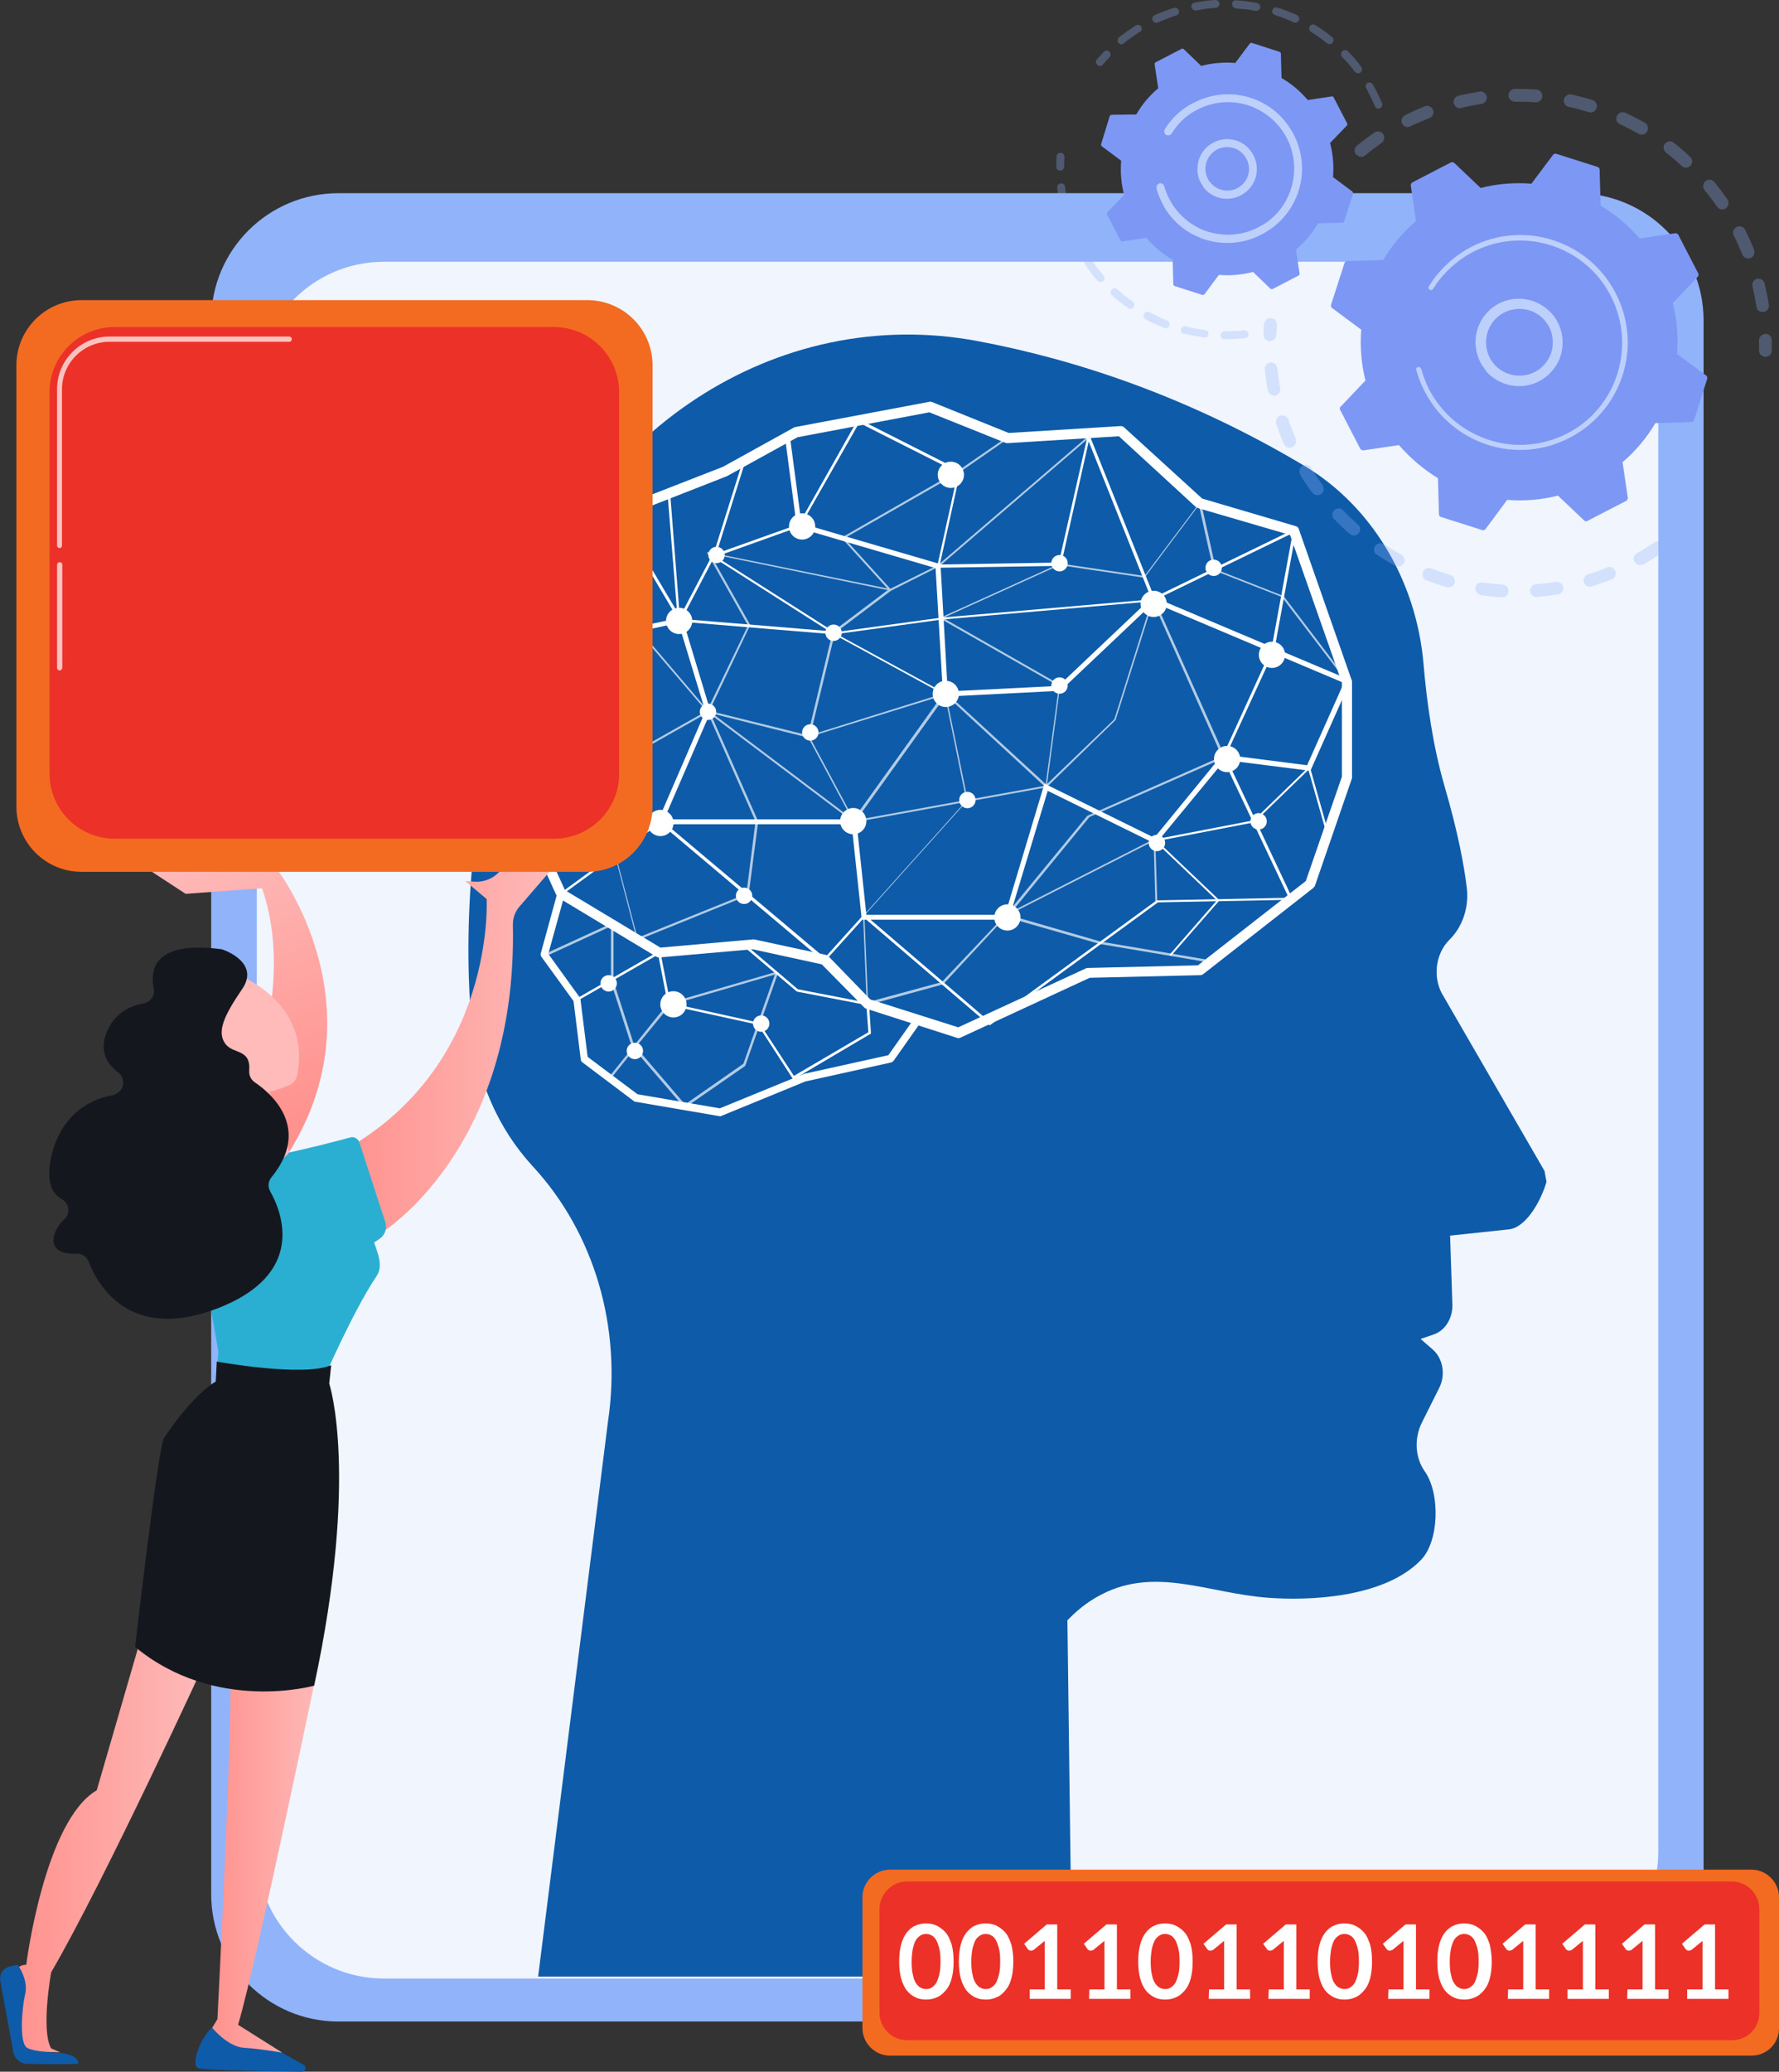 <?xml version="1.0" encoding="utf-8"?>
<!-- Generator: Adobe Illustrator 26.3.1, SVG Export Plug-In . SVG Version: 6.00 Build 0)  -->
<svg version="1.1" id="Layer_1" xmlns="http://www.w3.org/2000/svg" xmlns:xlink="http://www.w3.org/1999/xlink" x="0px" y="0px"
	 viewBox="0 0 542.5 631.6" style="enable-background:new 0 0 542.5 631.6;" xml:space="preserve">
<rect x="0" y="0" width="542.5" height="631.6" fill="#333333" stroke="none"/>
<style type="text/css">
	.st0{fill:#91B3FA;}
	.st1{opacity:0.86;fill:#FFFFFF;enable-background:new    ;}
	.st2{fill:#0E5BA9;}
	.st3{fill:#FFFFFF;}
	.st4{opacity:0.68;fill:#FFFFFF;enable-background:new    ;}
	.st5{fill:url(#SVGID_1_);}
	.st6{fill:url(#SVGID_00000049922206075629650920000001160822186949804977_);}
	.st7{fill:url(#SVGID_00000067209077059067028840000004460449774580332979_);}
	.st8{fill:url(#SVGID_00000114773230941608643210000010505067992820028035_);}
	.st9{fill:#2AAFD2;}
	.st10{fill:#14181E;}
	.st11{fill:url(#SVGID_00000165945153762933632200000013177882722044659339_);}
	.st12{fill:url(#SVGID_00000051372441239754346300000005099766109331467408_);}
	.st13{fill:#F36B21;}
	.st14{fill:#EC3128;}
	.st15{opacity:0.7;fill:#FFFFFF;enable-background:new    ;}
	.st16{opacity:0.3;}
	.st17{fill:#7D97F4;}
	.st18{fill:#BDD0FB;}
</style>
<g>
	<g>
		<g>
			<path class="st0" d="M480.7,616.3H103.2c-21.4,0-38.8-17.4-38.8-38.8V97.7c0-21.5,17.4-38.8,38.8-38.8h377.5
				c21.5,0,38.8,17.4,38.8,38.8v479.8C519.5,599,502.2,616.3,480.7,616.3z"/>
			<path class="st1" d="M466.9,603.2H117.1c-21.4,0-38.8-17.4-38.8-38.8V118.6c0-21.4,17.4-38.8,38.8-38.8h349.8
				c21.5,0,38.8,17.4,38.8,38.8v445.8C505.7,585.8,488.3,603.2,466.9,603.2z"/>
		</g>
		<path class="st2" d="M164.1,602.6l21.3-169.2c4.3-28.8-4.2-57.6-23-77.9l0,0c-10.4-11.3-17-26.2-18.5-42.2
			c-2.3-25.1-2-66.1,13.1-116c20.1-66,80.1-104.8,141.2-93.3c29.8,5.6,64.2,16.9,99.7,38.1c20.2,12.1,34,34.7,36.2,60.3
			c1,11.9,2.9,25.1,6.3,36.9c4.3,14.7,6.1,24.8,6.9,31.4c0.7,5.9-1.3,11.9-5.3,15.8l0,0c-4.1,4.1-5.1,10.9-2.4,16.2L471,357l0.6,3.3
			c-1.8,6.2-6.4,14-11.5,14.5l-17.9,1.9l0.7,21.1c0.1,4.1-2.2,7.8-5.6,9l-4.1,1.4l3.8,3.3c3,2.7,3.9,7.6,1.9,11.6l-5.3,10.6
			c-2.4,4.8-2.1,10.7,0.9,14.9c4.8,6.9,4.3,21.4-1.2,27c-11.4,11.8-34.9,12.4-46.6,11.5c-18-1.3-34.2-9.6-50.8-1
			c-4.9,2.5-8.3,5.7-10.4,7.9l1.4,108.6L164.1,602.6L164.1,602.6z"/>
		<g>
			<path class="st3" d="M292.3,316.5c-0.2,0-0.3,0-0.5-0.1l-27.7-8.9c-0.2-0.1-0.5-0.2-0.6-0.4L250.6,294l-21.1-4.6l-28.4,2.5
				c-0.3,0-0.6,0-0.9-0.2l-29.9-18c-0.3-0.2-0.5-0.4-0.6-0.7l-9.8-21.5c-0.1-0.3-0.2-0.6-0.1-0.9l5.6-31.3l-0.8-21.4
				c0-0.4,0.1-0.7,0.3-1l14.9-19.6l12.2-23.5c0.2-0.3,0.5-0.6,0.8-0.7l27.7-10.8l21.5-11.9c0.1-0.1,0.3-0.1,0.5-0.2l40.9-7.7
				c0.3-0.1,0.6,0,0.9,0.1l23.3,9.4l34.1-2.1c0.4,0,0.8,0.1,1.1,0.4l23.8,21.7l28.5,8.4c0.5,0.1,0.9,0.5,1,1l16.1,46
				c0.1,0.2,0.1,0.3,0.1,0.5V237c0,0.2,0,0.3-0.1,0.5L401,270c-0.1,0.3-0.3,0.5-0.5,0.7L366.9,297c-0.3,0.2-0.6,0.3-0.9,0.3
				l-33.7,0.8L293,316.3C292.8,316.4,292.5,316.5,292.3,316.5z M265.4,304.7l26.8,8.5l39-18c0.2-0.1,0.4-0.1,0.6-0.1l33.5-0.8
				l32.9-25.7l11-31.8v-28.7l-15.8-45l-28.1-8.2c-0.2-0.1-0.4-0.2-0.6-0.3L341.2,133l-33.9,2.1c-0.2,0-0.5,0-0.7-0.1l-23.2-9.3
				l-40.2,7.6l-21.4,11.8c-0.1,0-0.1,0.1-0.2,0.1l-27.3,10.7l-12,23.1c0,0.1-0.1,0.1-0.1,0.2l-14.6,19.3l0.8,21c0,0.1,0,0.2,0,0.3
				l-5.5,31l9.4,20.6l29.1,17.5l28.1-2.5c0.1,0,0.3,0,0.5,0l21.8,4.7c0.3,0.1,0.6,0.2,0.8,0.4L265.4,304.7z"/>
			<path class="st3" d="M219.7,340.3c-0.1,0-0.1,0-0.2,0l-25.7-4.4c-0.2,0-0.4-0.1-0.5-0.2l-15.8-11.9c-0.2-0.2-0.4-0.5-0.4-0.8
				l-2.2-17.8l-9.8-13.5c-0.2-0.3-0.3-0.6-0.2-1l5.1-18.6l2.2,0.6l-5,18.1l9.6,13.3c0.1,0.2,0.2,0.3,0.2,0.5l2.2,17.6l15.2,11.4
				l25.1,4.3l25.4-10.4c0.1,0,0.1,0,0.2-0.1l25.8-5.7l8.1-11.5l1.9,1.3l-8.4,11.9c-0.2,0.2-0.4,0.4-0.7,0.5l-26.2,5.8l-25.6,10.5
				C220,340.2,219.9,340.3,219.7,340.3z"/>
			<polygon class="st3" points="307.6,280.4 262.8,280.4 259.7,251.3 200.2,251.3 215.1,216.9 206.9,189.9 165.9,198.8 165.6,197.3 
				208,188.2 216.7,217 202.5,249.8 261.1,249.8 264.2,278.9 306.5,278.9 318.5,238.9 352,255.4 372.8,230 398.6,233.3 409.8,208.2 
				351.8,183.7 323.4,210.6 287.6,212.4 285.3,173.2 243,160.8 239.4,133.4 240.9,133.2 244.4,159.6 286.8,172 289,210.8 
				322.8,209.1 351.5,181.9 411.9,207.4 399.6,235 373.5,231.7 352.4,257.3 319.5,241.1 			"/>
			<path class="st3" d="M301.8,312.6l-38.3-32.8l-12.1,13.4l-0.3-0.2l-49.8-42l0,0l-0.1,0.2l-0.1-0.1l-29.7,21.7l-0.4-0.6l29.5-21.5
				l-17.7-10.8l-1.1-19.2l0-0.1l12.6-28.8l-4.4-33.3l17.9,30.2l45,3.7l-36.1-23l26.9-9.6l18.1-32.1l31.2,15.8l-6.3,28.6l36.3-0.6
				l9-39.7l20.1,50.3l43.4-21.1l-6.8,37.2l-14.9,32.4l20.6,43.7l-41.2,0.8L301.8,312.6z M263.5,278.7l38.4,32.9l50.8-37.1l40.3-0.8
				l-20.3-42.9l0.1-0.2l14.9-32.6l6.5-35.5l-42.8,20.8L332,134.6l-8.5,37.9l-37.8,0.6l6.4-29l-30.1-15.2L244,160.5l-25.7,9.2
				l37.4,23.8l-48.5-4L191,162.1l3.9,29.8l0,0.1l-12.6,28.8l1.1,18.6l17.7,10.8l0.4-0.3l50,42.1L263.5,278.7z"/>
			<path class="st4" d="M264.6,306.4c-0.1,0-0.1,0-0.2-0.1c-0.1,0-0.1-0.1-0.1-0.2l-1.1-26.8c0-0.1,0-0.1,0.1-0.2l31.4-35l-6.5-31.8
				l-27.5,38.3c-0.1,0.1-0.1,0.1-0.2,0.1c-0.1,0-0.2-0.1-0.2-0.1l-13.8-25.7l-29.9-7.5l14.6,33c0,0.1,0,0.1,0,0.1l-2.9,22.3
				c0,0.1-0.1,0.2-0.2,0.2l-33.6,13.6c-0.1,0-0.2,0-0.2,0c-0.1,0-0.1-0.1-0.1-0.2l-6.7-25.7L161.2,248c-0.1-0.1-0.2-0.1-0.2-0.2
				s0.1-0.2,0.1-0.3l54.3-30.7l-21-24.6l-27.6,24.1c-0.1,0.1-0.3,0.1-0.4,0c-0.1-0.1-0.1-0.3,0-0.4l27.8-24.3
				c0.1-0.1,0.1-0.1,0.2-0.1c0.1,0,0.1,0,0.2,0.1l21.3,25l30.6,7.6c0.1,0,0.1,0.1,0.2,0.1l13.6,25.4l27.6-38.5
				c0.1-0.1,0.2-0.1,0.3-0.1c0.1,0,0.2,0.1,0.2,0.2l6.7,32.6c0,0.1,0,0.2-0.1,0.2l-31.4,35l1.1,26.4l22.5-6.1l19.4-20.5
				c0,0,0,0,0.1-0.1l45.2-23c0.1,0,0.2,0,0.3,0c0.1,0.1,0.1,0.1,0.1,0.2l0.6,18.6c0,0.2-0.1,0.3-0.3,0.3c-0.2,0-0.3-0.1-0.3-0.3
				l-0.5-18.2l-44.8,22.8L287.7,300c0,0-0.1,0.1-0.1,0.1L264.6,306.4C264.6,306.4,264.6,306.4,264.6,306.4z M161.9,247.7l25.7,12.5
				c0.1,0,0.1,0.1,0.1,0.2l6.7,25.5l33.2-13.4l2.8-22.1l-14.6-33.1L161.9,247.7z"/>
			<path class="st4" d="M369.2,293.5C369.2,293.5,369.2,293.5,369.2,293.5l-33.8-5.7l-28.6-8.2c-0.1,0-0.2-0.1-0.2-0.2s0-0.2,0-0.3
				l24.9-30.3c0,0,0.1-0.1,0.1-0.1l41-18.1l-21-47.1l-11.4,36c0,0.1,0,0.1-0.1,0.1L319.2,240c-0.1,0.1-0.2,0.1-0.3,0.1
				c-0.1-0.1-0.2-0.2-0.1-0.3l4.1-30.6l-36-20.5c-0.1-0.1-0.1-0.1-0.1-0.3c0-0.1,0.1-0.2,0.2-0.2l36.2-16.4c0,0,0.1,0,0.2,0
				l25.6,3.8l16.8-22.3c0.1-0.1,0.2-0.1,0.3-0.1c0.1,0,0.2,0.1,0.2,0.2l4.5,20.2l20.6,8.1c0,0,0.1,0.1,0.1,0.1l19.8,26
				c0.1,0.1,0.1,0.3-0.1,0.4c-0.1,0.1-0.3,0.1-0.4-0.1L390.9,182l-20.7-8.1c-0.1,0-0.1-0.1-0.2-0.2l-4.4-19.7l-16.5,22
				c-0.1,0.1-0.2,0.1-0.3,0.1l-25.7-3.8l-35.5,16.1l35.6,20.3c0.1,0.1,0.2,0.2,0.1,0.3l-4,30l20.5-19.7l11.6-36.7
				c0-0.1,0.1-0.2,0.3-0.2c0.1,0,0.2,0.1,0.3,0.2l21.5,48c0,0.1,0,0.1,0,0.2c0,0.1-0.1,0.1-0.1,0.2l-41.2,18.1l-24.5,29.9l28.1,8.1
				l33.7,5.7c0.2,0,0.3,0.2,0.2,0.3C369.5,293.4,369.4,293.5,369.2,293.5z"/>
			<path class="st3" d="M357,291.4c-0.1,0-0.1,0-0.2-0.1c-0.1-0.1-0.1-0.3,0-0.4l14.3-16.4l-19-18.1c-0.1-0.1-0.1-0.2-0.1-0.3
				s0.1-0.2,0.2-0.2l30.1-5.8l16.7-16.2c0.1-0.1,0.2-0.1,0.3-0.1s0.2,0.1,0.2,0.2l5.1,18.1c0,0.1,0,0.3-0.2,0.4
				c-0.1,0.1-0.3-0.1-0.4-0.2l-5-17.6l-16.4,15.9c0,0-0.1,0.1-0.1,0.1l-29.6,5.7l18.8,17.9c0.1,0.1,0.1,0.3,0,0.4l-14.5,16.6
				C357.1,291.3,357,291.4,357,291.4z"/>
			<path class="st3" d="M207.1,189.7C207.1,189.7,207,189.7,207.1,189.7c-0.2,0-0.4-0.2-0.4-0.3l-3.1-38.5c0-0.2,0.1-0.4,0.4-0.4
				c0.2,0,0.4,0.1,0.4,0.4l2.9,37.2l10.6-20.2l8.6-27.3c0.1-0.2,0.3-0.3,0.5-0.2s0.3,0.3,0.2,0.5l-8.6,27.4l-11.2,21.4
				C207.4,189.6,207.2,189.7,207.1,189.7z"/>
			<path class="st4" d="M260.4,250.7c-0.1,0-0.1,0-0.2-0.1l-44.5-33.5c-0.1-0.1-0.1-0.2-0.1-0.4l12.5-26l-12.4-22
				c-0.1-0.1-0.1-0.2,0-0.3s0.2-0.1,0.3-0.1l54.6,11.1l-13.8-15.2c-0.1-0.1-0.1-0.1-0.1-0.2s0.1-0.2,0.1-0.2l35.4-20.3l14.8-10.2
				c0.1-0.1,0.3-0.1,0.4,0.1s0.1,0.3-0.1,0.4L292.6,144l-35.1,20.1l14,15.4l14.5-7.2l45.8-39.3c0.1-0.1,0.3-0.1,0.4,0s0.1,0.3,0,0.4
				l-45.8,39.3l-14.7,7.4l-17.1,12.9l-7.5,31.1l41.3-12.9c0.1,0,0.2,0,0.3,0.1l30.7,28.2c0.1,0.1,0.1,0.2,0.1,0.3
				c0,0.1-0.1,0.2-0.2,0.2L260.4,250.7C260.4,250.7,260.4,250.7,260.4,250.7z M216.3,216.8l44.2,33.3l57.9-10.5l-30.1-27.8
				l-41.6,12.9c-0.1,0-0.2,0-0.3-0.1c-0.1-0.1-0.1-0.2-0.1-0.3l7.6-31.6c0-0.1,0.1-0.1,0.1-0.2l16.7-12.6l-54.2-11.1l12.2,21.6
				c0.1,0.1,0.1,0.2,0,0.3L216.3,216.8z"/>
			<path class="st3" d="M288.3,211.9c0,0-0.1,0-0.1,0l-34.1-18.6c-0.1-0.1-0.2-0.2-0.1-0.3c0-0.1,0.1-0.2,0.2-0.2l32.8-4.5l64.7-5.6
				c0.2,0,0.3,0.1,0.3,0.3c0,0.2-0.1,0.3-0.3,0.3l-64.7,5.6l-31.9,4.4l33.4,18.2c0.1,0.1,0.2,0.2,0.1,0.4
				C288.5,211.8,288.4,211.9,288.3,211.9z"/>
			<polygon class="st3" points="241.9,329.1 231.1,312.4 203.7,306.4 200.7,291 176.1,305.1 175.7,304.5 201.3,289.8 204.4,305.8 
				231.5,311.8 242.1,328 264.8,314.7 264.2,306.4 243,302.3 226.6,288.4 227.1,287.8 243.3,301.6 265,305.8 265.6,315.1 			"/>
			<path class="st4" d="M208.8,337.6c-0.1,0-0.2,0-0.3-0.1l-15.1-17.6l-7.2,9c-0.1,0.2-0.4,0.2-0.5,0.1c-0.2-0.1-0.2-0.4-0.1-0.5
				l7.3-9.1l-0.1-0.1c0,0-0.1-0.1-0.1-0.1l-6.4-19.8c0,0,0-0.1,0-0.1v-16.9l-20,9.2c-0.2,0.1-0.4,0-0.5-0.2s0-0.4,0.2-0.5l20.5-9.4
				c0.1,0,0.3,0,0.4,0s0.2,0.2,0.2,0.3v17.4l6.3,19.5l10.3-12.8c0.1-0.1,0.1-0.1,0.2-0.1l32.8-9.5c0.1,0,0.3,0,0.4,0.1
				s0.1,0.3,0.1,0.4l-9.9,28c0,0.1-0.1,0.1-0.1,0.2L209,337.6C208.9,337.6,208.9,337.6,208.8,337.6z M193.9,319.2l15,17.5l17.8-12.4
				l9.6-27.2l-31.9,9.3L193.9,319.2z"/>
			<circle class="st3" cx="207.1" cy="189.3" r="4"/>
			<ellipse class="st3" cx="244.6" cy="160.5" rx="4" ry="4"/>
			<circle class="st3" cx="307.2" cy="279.7" r="4"/>
			<ellipse transform="matrix(0.924 -0.383 0.383 0.924 -43.714 148.597)" class="st3" cx="351.7" cy="184.2" rx="4" ry="4"/>
			<ellipse transform="matrix(0.23 -0.973 0.973 0.23 82.488 393.552)" class="st3" cx="289.9" cy="144.7" rx="4" ry="4"/>
			<ellipse transform="matrix(0.924 -0.383 0.383 0.924 -59.026 126.445)" class="st3" cx="288.3" cy="211.6" rx="4" ry="4"/>
			<ellipse transform="matrix(0.924 -0.383 0.383 0.924 -76.04 118.589)" class="st3" cx="260.1" cy="250.4" rx="4" ry="4"/>
			<circle class="st3" cx="201.4" cy="250.9" r="4"/>
			
				<ellipse transform="matrix(0.23 -0.973 0.973 0.23 -139.72 435.645)" class="st3" cx="205.4" cy="306.1" rx="4" ry="4"/>
			<circle class="st3" cx="374.2" cy="231.4" r="4"/>
			<ellipse transform="matrix(0.23 -0.973 0.973 0.23 104.577 531.077)" class="st3" cx="387.8" cy="199.5" rx="4" ry="4"/>
			<circle class="st3" cx="218.5" cy="169.2" r="2.5"/>
			<circle class="st3" cx="370.1" cy="173.1" r="2.5"/>
			<circle class="st3" cx="352.8" cy="257" r="2.5"/>
			<circle class="st3" cx="383.8" cy="250.4" r="2.5"/>
			
				<ellipse transform="matrix(0.924 -0.383 0.383 0.924 -101.778 112.538)" class="st3" cx="232" cy="312.1" rx="2.5" ry="2.5"/>
			<circle class="st3" cx="193.6" cy="320.4" r="2.5"/>
			
				<ellipse transform="matrix(0.924 -0.383 0.383 0.924 -100.619 93.828)" class="st3" cx="185.5" cy="299.8" rx="2.5" ry="2.5"/>
			<circle class="st3" cx="254.2" cy="192.9" r="2.5"/>
			<circle class="st3" cx="295" cy="243.9" r="2.5"/>
			<circle class="st3" cx="323.1" cy="171.7" r="2.5"/>
			<circle class="st3" cx="226.9" cy="273.1" r="2.5"/>
			<ellipse class="st3" cx="247.1" cy="223.3" rx="2.5" ry="2.5"/>
			<circle class="st3" cx="215.9" cy="217" r="2.5"/>
			<circle class="st3" cx="323.1" cy="209" r="2.5"/>
		</g>
	</g>
	<g>
		
			<linearGradient id="SVGID_1_" gradientUnits="userSpaceOnUse" x1="-3490.282" y1="373.56" x2="-3517.893" y2="288.927" gradientTransform="matrix(-1 0 0 -1 -3433.005 631.89)">
			<stop  offset="0" style="stop-color:#FEBBBA"/>
			<stop  offset="1" style="stop-color:#FF928E"/>
		</linearGradient>
		<path class="st5" d="M84.2,264.6c0,0,38.4,49.2-5.4,99.2l-16.5-1.5c0,0,31.7-50.9,17.6-91.5l-23.3,1.7L43.6,264L84.2,264.6z"/>
		
			<linearGradient id="SVGID_00000091719166794756714890000016063512701417766022_" gradientUnits="userSpaceOnUse" x1="-3496.126" y1="72.805" x2="-3437.941" y2="72.805" gradientTransform="matrix(-1 0 0 -1 -3433.005 631.89)">
			<stop  offset="0" style="stop-color:#FEBBBA"/>
			<stop  offset="1" style="stop-color:#FF928E"/>
		</linearGradient>
		<path style="fill:url(#SVGID_00000091719166794756714890000016063512701417766022_);" d="M63.1,505.4c0,0-31.1,67.8-47.5,95.9
			c0,0-3.2,17.7,0,23.2l2.8,1.2l-12.9-0.4c0,0-1.2-23.8-0.2-25.1C6.2,598.9,8,599,8,599s5.5-43.8,21.5-53.2L45,492.4L63.1,505.4z"/>
		<path class="st2" d="M23.9,629.1c0,0.3-10.1,0.2-15.6,0.1c-2,0-3.8-1.5-4.2-3.4L0.1,604c-0.4-2.1,0.9-4.1,3-4.5l2.3-0.5
			c0,0,3.3,4.5,2.3,8.8s-2,15.3,0.7,16.6c2.6,1.3,10.2,1.5,10.2,1.5S23.8,626.3,23.9,629.1z"/>
		<path class="st2" d="M92.6,629.5c1,0.6,0.6,2.1-0.6,2.1c-9.2-0.1-29.7-0.4-31.6-1.1c-2.4-1,0.9-9.5,4.2-12.3l18.7,6.1L92.6,629.5z
			"/>
		
			<linearGradient id="SVGID_00000137852480257360399240000006760809178387619234_" gradientUnits="userSpaceOnUse" x1="-3531.425" y1="68.48" x2="-3497.735" y2="68.48" gradientTransform="matrix(-1 0 0 -1 -3433.005 631.89)">
			<stop  offset="0" style="stop-color:#FEBBBA"/>
			<stop  offset="1" style="stop-color:#FF928E"/>
		</linearGradient>
		<path style="fill:url(#SVGID_00000137852480257360399240000006760809178387619234_);" d="M98.4,501c0,0-20.1,97.3-25.8,116.3
			l13.5,8.5c0,0-6.7-1.2-11.8-1.5c-5-0.4-9.6-6.1-9.6-6.1l1.6-2.6c0,0,5-96.8,3.8-107.8L98.4,501z"/>
		
			<linearGradient id="SVGID_00000024000073416671569180000012304287340831098538_" gradientUnits="userSpaceOnUse" x1="-3604.004" y1="321.25" x2="-3538.055" y2="321.25" gradientTransform="matrix(-1 0 0 -1 -3433.005 631.89)">
			<stop  offset="0" style="stop-color:#FEBBBA"/>
			<stop  offset="1" style="stop-color:#FF928E"/>
		</linearGradient>
		<path style="fill:url(#SVGID_00000024000073416671569180000012304287340831098538_);" d="M148.4,274.1c0,0,2.8,50.6-43.3,76.5
			l11.1,25.3c0,0,41.7-25.2,40.2-94.1c0-2,0.7-3.9,2-5.4l8.9-10.3c3.4-3.9,4.6-9.2,3.4-14.2l-1.2-4.7c-0.4-1.6-2.2-2.3-3.6-1.5
			l-0.9,0.5c-2.9,1.7-5.3,4.3-6.7,7.4l-4.4,9.7c-1.6,3.6-5.4,5.8-9.3,5.5l-2.7-0.2L148.4,274.1z"/>
		<path class="st9" d="M106.7,346.8c-7.7,2.1-33.8,9-50.1,8.7l10,56.5l-0.8,9.2l32.6-0.1c0,0,9.2-21.3,16.4-32
			c2.1-3.1,0.5-6.7-0.7-10.3l1.6-1.1c1.7-1.1,2.4-3.2,1.8-5.1l-7.9-24.3C109.2,347.1,107.9,346.4,106.7,346.8z"/>
		<path class="st10" d="M101,416.2l-0.6,5.6c0,0,9.2,27.6-4.6,92.1c0,0-30,8.5-54.6-11.8c0,0,7-60.9,8.8-63.7
			c9.5-14.1,15.8-17.2,15.8-17.2l0.3-6.1C66,415.1,92.4,419.9,101,416.2z"/>
		
			<linearGradient id="SVGID_00000018948746720242465830000012227940810619199674_" gradientUnits="userSpaceOnUse" x1="-3521.217" y1="288.871" x2="-3500.606" y2="288.871" gradientTransform="matrix(-1 0 0 -1 -3433.005 631.89)">
			<stop  offset="0" style="stop-color:#FEBBBA"/>
			<stop  offset="1" style="stop-color:#FF928E"/>
		</linearGradient>
		<path style="fill:url(#SVGID_00000018948746720242465830000012227940810619199674_);" d="M88.2,351.3c0.1-0.1-6.8-20.9-6.8-20.9
			l-9.9,0.9l-3.9,23.6C67.6,354.9,83.2,358,88.2,351.3z"/>
		
			<linearGradient id="SVGID_00000031168172677494078940000009800348566240600726_" gradientUnits="userSpaceOnUse" x1="-3488.451" y1="315.509" x2="-3338.391" y2="305.305" gradientTransform="matrix(-1 0 0 -1 -3433.005 631.89)">
			<stop  offset="0" style="stop-color:#FEBBBA"/>
			<stop  offset="1" style="stop-color:#FF928E"/>
		</linearGradient>
		<path style="fill:url(#SVGID_00000031168172677494078940000009800348566240600726_);" d="M73.8,297.7c0.7,0.4,21.2,8.9,16.8,30.2
			c-0.3,1.3-1.1,2.3-2.3,2.9c-3,1.3-9.5,3.6-17.3,2.9c-10.8-1.1-17.8-19.9-17.5-25.3C53.9,302.8,67.3,293.6,73.8,297.7z"/>
		<path class="st10" d="M67.6,289.4c0.5,0.1,11.9,4,6.2,12.2c-5.6,8.2-7.7,13-5.1,16.6c2.4,3.3,7.8,1.4,7.3,8.2
			c-0.1,1.4,0.5,2.7,1.6,3.5c5.1,3.4,17.4,14,5.2,29c-1,1.2-1.2,2.9-0.4,4.3c3.6,6.4,11.1,25.2-16.1,35.7
			c-26.9,10.3-36.6-7.3-39.3-14.3c-0.6-1.5-2.1-2.5-3.7-2.4c-3,0.1-7.1-0.4-7-4.3c0.1-2.4,1.6-4.5,3.4-6.3c1.8-1.7,1.4-4.7-0.7-5.9
			c-1.6-0.9-3-2.3-3.6-4.6c-1.6-6,1.6-24.1,18.9-27.2c1.4-0.3,3-1.6,3.2-3.1c0,0,0,0,0-0.1c0.2-1.4-0.2-2.8-1.4-3.7
			c-2.8-2-6.3-6.1-3.4-12.7c2.5-5.8,7.5-7.8,11.1-8.4c2.1-0.4,3.5-2.4,3.1-4.5C45.7,295.9,46.7,286.6,67.6,289.4z"/>
		<path class="st13" d="M179.1,265.8H24.9c-11,0-19.9-8.9-19.9-19.9V111.4c0-11,8.9-19.9,19.9-19.9h154.2c11,0,19.9,8.9,19.9,19.9
			v134.4C199,256.8,190.1,265.8,179.1,265.8z"/>
		<path class="st14" d="M168.9,255.7H35c-11,0-19.9-8.9-19.9-19.9V119.6c0-11,8.9-19.9,19.9-19.9h133.9c11,0,19.9,8.9,19.9,19.9
			v116.2C188.9,246.8,179.9,255.7,168.9,255.7z"/>
		<path class="st15" d="M18.2,167.1c-0.4,0-0.8-0.3-0.8-0.8v-47.7c0-8.8,7.2-16,16-16h54.8c0.4,0,0.8,0.3,0.8,0.8
			c0,0.4-0.3,0.8-0.8,0.8H33.4c-8,0-14.5,6.5-14.5,14.5v47.7C18.9,166.7,18.6,167.1,18.2,167.1z"/>
		<path class="st15" d="M18.2,204.4c-0.4,0-0.8-0.3-0.8-0.8v-31.4c0-0.4,0.3-0.8,0.8-0.8s0.8,0.3,0.8,0.8v31.4
			C18.9,204.1,18.6,204.4,18.2,204.4z"/>
	</g>
	<g>
		<path class="st13" d="M534.1,626.7H271.4c-4.6,0-8.4-3.8-8.4-8.4v-39.9c0-4.6,3.8-8.4,8.4-8.4h262.7c4.6,0,8.4,3.8,8.4,8.4v39.9
			C542.5,623,538.8,626.7,534.1,626.7z"/>
		<path class="st14" d="M528.2,622H276.6c-4.6,0-8.4-3.8-8.4-8.4V582c0-4.6,3.8-8.4,8.4-8.4h251.5c4.6,0,8.4,3.8,8.4,8.4v31.7
			C536.5,618.3,532.8,622,528.2,622z"/>
		<g>
			<path class="st3" d="M290.8,598c0,2-0.2,3.7-0.6,5.2c-0.4,1.5-1,2.7-1.8,3.6s-1.6,1.7-2.7,2.1c-1,0.5-2.1,0.7-3.3,0.7
				c-1.2,0-2.3-0.2-3.3-0.7c-1-0.5-1.9-1.2-2.6-2.1s-1.3-2.2-1.7-3.6c-0.4-1.5-0.6-3.2-0.6-5.2c0-2,0.2-3.7,0.6-5.2s1-2.7,1.7-3.6
				s1.6-1.7,2.6-2.1c1-0.5,2.1-0.7,3.3-0.7c1.2,0,2.3,0.2,3.3,0.7c1,0.5,1.9,1.2,2.7,2.1s1.3,2.2,1.8,3.6
				C290.6,594.3,290.8,596,290.8,598z M286.8,598c0-1.7-0.1-3-0.4-4.1s-0.6-1.9-1-2.6c-0.4-0.6-0.9-1.1-1.4-1.3
				c-0.5-0.3-1.1-0.4-1.6-0.4s-1.1,0.1-1.6,0.4c-0.5,0.3-1,0.7-1.4,1.3c-0.4,0.6-0.7,1.5-1,2.6c-0.2,1.1-0.4,2.4-0.4,4.1
				c0,1.6,0.1,3,0.4,4.1c0.2,1.1,0.5,1.9,1,2.6c0.4,0.6,0.9,1.1,1.4,1.3c0.5,0.3,1.1,0.4,1.6,0.4c0.6,0,1.1-0.1,1.6-0.4
				c0.5-0.3,1-0.7,1.4-1.3c0.4-0.6,0.7-1.5,1-2.6S286.8,599.7,286.8,598z"/>
			<path class="st3" d="M309,598c0,2-0.2,3.7-0.6,5.2c-0.4,1.5-1,2.7-1.8,3.6s-1.6,1.7-2.7,2.1c-1,0.5-2.1,0.7-3.3,0.7
				c-1.2,0-2.3-0.2-3.3-0.7c-1-0.5-1.9-1.2-2.6-2.1s-1.3-2.2-1.7-3.6c-0.4-1.5-0.6-3.2-0.6-5.2c0-2,0.2-3.7,0.6-5.2s1-2.7,1.7-3.6
				s1.6-1.7,2.6-2.1c1-0.5,2.1-0.7,3.3-0.7c1.2,0,2.3,0.2,3.3,0.7c1,0.5,1.9,1.2,2.7,2.1s1.3,2.2,1.8,3.6
				C308.8,594.3,309,596,309,598z M305,598c0-1.7-0.1-3-0.4-4.1s-0.6-1.9-1-2.6c-0.4-0.6-0.9-1.1-1.4-1.3c-0.5-0.3-1.1-0.4-1.6-0.4
				s-1.1,0.1-1.6,0.4c-0.5,0.3-1,0.7-1.4,1.3c-0.4,0.6-0.7,1.5-1,2.6c-0.2,1.1-0.4,2.4-0.4,4.1c0,1.6,0.1,3,0.4,4.1
				c0.2,1.1,0.5,1.9,1,2.6c0.4,0.6,0.9,1.1,1.4,1.3c0.5,0.3,1.1,0.4,1.6,0.4c0.6,0,1.1-0.1,1.6-0.4c0.5-0.3,1-0.7,1.4-1.3
				c0.4-0.6,0.7-1.5,1-2.6S305,599.7,305,598z"/>
			<path class="st3" d="M314,606.5h4.6v-13.2c0-0.5,0-1,0-1.6l-3.3,2.7c-0.1,0.1-0.3,0.2-0.4,0.2c-0.1,0-0.3,0.1-0.4,0.1
				c-0.2,0-0.4,0-0.6-0.1s-0.3-0.2-0.4-0.3l-1.2-1.7l6.9-5.9h3.2v19.8h4.1v2.9H314L314,606.5L314,606.5z"/>
			<path class="st3" d="M332.2,606.5h4.6v-13.2c0-0.5,0-1,0-1.6l-3.3,2.7c-0.1,0.1-0.3,0.2-0.4,0.2c-0.1,0-0.3,0.1-0.4,0.1
				c-0.2,0-0.4,0-0.6-0.1s-0.3-0.2-0.4-0.3l-1.2-1.7l6.9-5.9h3.2v19.8h4.1v2.9h-12.6L332.2,606.5L332.2,606.5z"/>
			<path class="st3" d="M363.7,598c0,2-0.2,3.7-0.6,5.2c-0.4,1.5-1,2.7-1.8,3.6s-1.6,1.7-2.7,2.1c-1,0.5-2.1,0.7-3.3,0.7
				c-1.2,0-2.3-0.2-3.3-0.7c-1-0.5-1.9-1.2-2.6-2.1s-1.3-2.2-1.7-3.6c-0.4-1.5-0.6-3.2-0.6-5.2c0-2,0.2-3.7,0.6-5.2s1-2.7,1.7-3.6
				s1.6-1.7,2.6-2.1c1-0.5,2.1-0.7,3.3-0.7c1.2,0,2.3,0.2,3.3,0.7c1,0.5,1.9,1.2,2.7,2.1s1.3,2.2,1.8,3.6
				C363.5,594.3,363.7,596,363.7,598z M359.7,598c0-1.7-0.1-3-0.4-4.1s-0.6-1.9-1-2.6c-0.4-0.6-0.9-1.1-1.4-1.3
				c-0.5-0.3-1.1-0.4-1.6-0.4s-1.1,0.1-1.6,0.4c-0.5,0.3-1,0.7-1.4,1.3c-0.4,0.6-0.7,1.5-1,2.6c-0.2,1.1-0.4,2.4-0.4,4.1
				c0,1.6,0.1,3,0.4,4.1c0.2,1.1,0.5,1.9,1,2.6c0.4,0.6,0.9,1.1,1.4,1.3c0.5,0.3,1.1,0.4,1.6,0.4c0.6,0,1.1-0.1,1.6-0.4
				c0.5-0.3,1-0.7,1.4-1.3c0.4-0.6,0.7-1.5,1-2.6S359.7,599.7,359.7,598z"/>
			<path class="st3" d="M368.7,606.5h4.6v-13.2c0-0.5,0-1,0-1.6l-3.3,2.7c-0.1,0.1-0.3,0.2-0.4,0.2c-0.1,0-0.3,0.1-0.4,0.1
				c-0.2,0-0.4,0-0.6-0.1s-0.3-0.2-0.4-0.3l-1.2-1.7l6.9-5.9h3.2v19.8h4.1v2.9h-12.6L368.7,606.5L368.7,606.5z"/>
			<path class="st3" d="M386.9,606.5h4.6v-13.2c0-0.5,0-1,0-1.6l-3.3,2.7c-0.1,0.1-0.3,0.2-0.4,0.2c-0.1,0-0.3,0.1-0.4,0.1
				c-0.2,0-0.4,0-0.6-0.1s-0.3-0.2-0.4-0.3l-1.2-1.7l6.9-5.9h3.2v19.8h4.1v2.9h-12.6L386.9,606.5L386.9,606.5z"/>
			<path class="st3" d="M418.4,598c0,2-0.2,3.7-0.6,5.2c-0.4,1.5-1,2.7-1.8,3.6s-1.6,1.7-2.7,2.1c-1,0.5-2.1,0.7-3.3,0.7
				c-1.2,0-2.3-0.2-3.3-0.7c-1-0.5-1.9-1.2-2.6-2.1s-1.3-2.2-1.7-3.6c-0.4-1.5-0.6-3.2-0.6-5.2c0-2,0.2-3.7,0.6-5.2s1-2.7,1.7-3.6
				s1.6-1.7,2.6-2.1c1-0.5,2.1-0.7,3.3-0.7c1.2,0,2.3,0.2,3.3,0.7c1,0.5,1.9,1.2,2.7,2.1s1.3,2.2,1.8,3.6
				C418.2,594.3,418.4,596,418.4,598z M414.4,598c0-1.7-0.1-3-0.4-4.1s-0.6-1.9-1-2.6c-0.4-0.6-0.9-1.1-1.4-1.3
				c-0.5-0.3-1.1-0.4-1.6-0.4s-1.1,0.1-1.6,0.4c-0.5,0.3-1,0.7-1.4,1.3c-0.4,0.6-0.7,1.5-1,2.6c-0.2,1.1-0.4,2.4-0.4,4.1
				c0,1.6,0.1,3,0.4,4.1c0.2,1.1,0.5,1.9,1,2.6c0.4,0.6,0.9,1.1,1.4,1.3c0.5,0.3,1.1,0.4,1.6,0.4c0.6,0,1.1-0.1,1.6-0.4
				c0.5-0.3,1-0.7,1.4-1.3c0.4-0.6,0.7-1.5,1-2.6S414.4,599.7,414.4,598z"/>
			<path class="st3" d="M423.4,606.5h4.6v-13.2c0-0.5,0-1,0-1.6l-3.3,2.7c-0.1,0.1-0.3,0.2-0.4,0.2c-0.1,0-0.3,0.1-0.4,0.1
				c-0.2,0-0.4,0-0.6-0.1s-0.3-0.2-0.4-0.3l-1.2-1.7l6.9-5.9h3.2v19.8h4.1v2.9h-12.6L423.4,606.5L423.4,606.5z"/>
			<path class="st3" d="M454.9,598c0,2-0.2,3.7-0.6,5.2c-0.4,1.5-1,2.7-1.8,3.6s-1.6,1.7-2.7,2.1c-1,0.5-2.1,0.7-3.3,0.7
				c-1.2,0-2.3-0.2-3.3-0.7c-1-0.5-1.9-1.2-2.6-2.1s-1.3-2.2-1.7-3.6c-0.4-1.5-0.6-3.2-0.6-5.2c0-2,0.2-3.7,0.6-5.2s1-2.7,1.7-3.6
				s1.6-1.7,2.6-2.1c1-0.5,2.1-0.7,3.3-0.7c1.2,0,2.3,0.2,3.3,0.7c1,0.5,1.9,1.2,2.7,2.1s1.3,2.2,1.8,3.6
				C454.6,594.3,454.9,596,454.9,598z M450.9,598c0-1.7-0.1-3-0.4-4.1s-0.6-1.9-1-2.6c-0.4-0.6-0.9-1.1-1.4-1.3
				c-0.5-0.3-1.1-0.4-1.6-0.4s-1.1,0.1-1.6,0.4c-0.5,0.3-1,0.7-1.4,1.3c-0.4,0.6-0.7,1.5-1,2.6c-0.2,1.1-0.4,2.4-0.4,4.1
				c0,1.6,0.1,3,0.4,4.1c0.2,1.1,0.5,1.9,1,2.6c0.4,0.6,0.9,1.1,1.4,1.3c0.5,0.3,1.1,0.4,1.6,0.4c0.6,0,1.1-0.1,1.6-0.4
				c0.5-0.3,1-0.7,1.4-1.3c0.4-0.6,0.7-1.5,1-2.6S450.9,599.7,450.9,598z"/>
			<path class="st3" d="M459.9,606.5h4.6v-13.2c0-0.5,0-1,0-1.6l-3.3,2.7c-0.1,0.1-0.3,0.2-0.4,0.2c-0.1,0-0.3,0.1-0.4,0.1
				c-0.2,0-0.4,0-0.6-0.1s-0.3-0.2-0.4-0.3l-1.2-1.7l6.9-5.9h3.2v19.8h4.1v2.9h-12.6L459.9,606.5L459.9,606.5z"/>
			<path class="st3" d="M478.1,606.5h4.6v-13.2c0-0.5,0-1,0-1.6l-3.3,2.7c-0.1,0.1-0.3,0.2-0.4,0.2c-0.1,0-0.3,0.1-0.4,0.1
				c-0.2,0-0.4,0-0.6-0.1s-0.3-0.2-0.4-0.3l-1.2-1.7l6.9-5.9h3.2v19.8h4.1v2.9h-12.6V606.5z"/>
			<path class="st3" d="M496.3,606.5h4.6v-13.2c0-0.5,0-1,0-1.6l-3.3,2.7c-0.1,0.1-0.3,0.2-0.4,0.2c-0.1,0-0.3,0.1-0.4,0.1
				c-0.2,0-0.4,0-0.6-0.1s-0.3-0.2-0.4-0.3l-1.2-1.7l6.9-5.9h3.2v19.8h4.1v2.9h-12.6L496.3,606.5L496.3,606.5z"/>
			<path class="st3" d="M514.6,606.5h4.6v-13.2c0-0.5,0-1,0-1.6l-3.3,2.7c-0.1,0.1-0.3,0.2-0.4,0.2c-0.1,0-0.3,0.1-0.4,0.1
				c-0.2,0-0.4,0-0.6-0.1s-0.3-0.2-0.4-0.3l-1.2-1.7l6.9-5.9h3.2v19.8h4.1v2.9h-12.6V606.5z"/>
		</g>
	</g>
	<g>
		<g>
			<g class="st16">
				<path class="st0" d="M413.4,47c-0.5-0.8-0.4-1.9,0.4-2.6c1.7-1.4,3.5-2.7,5.3-4c0.9-0.6,2.1-0.4,2.7,0.5c0,0,0,0,0,0
					c0.6,0.9,0.3,2.1-0.5,2.7c-1.7,1.2-3.4,2.4-5,3.8c-0.8,0.7-2,0.5-2.7-0.3C413.5,47.1,413.5,47.1,413.4,47z M427.7,37.9
					c0-0.1-0.1-0.1-0.1-0.2c-0.5-1-0.1-2.1,0.9-2.6c2-1,4-1.9,6-2.7c1-0.4,2.1,0.1,2.5,1.1c0.4,1-0.1,2.1-1.1,2.5
					c-1.9,0.8-3.9,1.6-5.8,2.5C429.3,39,428.2,38.7,427.7,37.9z M443.6,32.1c-0.1-0.2-0.2-0.4-0.3-0.6c-0.2-1,0.4-2.1,1.4-2.3
					c2.1-0.5,4.3-0.9,6.5-1.3c1.1-0.2,2,0.6,2.2,1.6s-0.6,2-1.6,2.2c-2.1,0.3-4.1,0.7-6.2,1.2C444.8,33.2,444,32.8,443.6,32.1z
					 M460.3,30.1c-0.2-0.3-0.3-0.7-0.3-1c0-1.1,0.9-2,1.9-2c2.2,0,4.4,0,6.6,0.2c1.1,0.1,1.9,1,1.8,2.1s-1,1.9-2.1,1.8
					c-2.1-0.2-4.2-0.2-6.3-0.2C461.3,31,460.7,30.6,460.3,30.1z M477.2,31.8c-0.3-0.4-0.4-0.9-0.3-1.5c0.2-1,1.3-1.7,2.3-1.5
					c2.1,0.5,4.3,1,6.4,1.7c1,0.3,1.6,1.4,1.3,2.4c-0.3,1-1.4,1.6-2.4,1.3c-2-0.6-4-1.2-6.1-1.6C477.9,32.5,477.4,32.2,477.2,31.8z
					 M493.2,37.2c-0.4-0.5-0.4-1.2-0.1-1.9c0.5-1,1.6-1.4,2.6-0.9c2,0.9,4,2,5.9,3c0.9,0.5,1.2,1.7,0.7,2.7
					c-0.5,0.9-1.7,1.2-2.6,0.7c-1.8-1-3.7-2-5.6-2.9C493.6,37.7,493.4,37.5,493.2,37.2z M535.9,94.3c-0.2-0.2-0.2-0.5-0.3-0.8
					c-0.3-2.1-0.7-4.1-1.2-6.2c-0.2-1,0.4-2.1,1.4-2.3s2.1,0.4,2.3,1.4c0.5,2.1,1,4.3,1.3,6.5c0.2,1.1-0.6,2.1-1.6,2.2
					C537,95.2,536.3,94.9,535.9,94.3z M507.6,46c-0.4-0.7-0.4-1.6,0.1-2.2c0.7-0.8,1.9-1,2.7-0.3c1.7,1.3,3.4,2.8,5,4.3
					c0.8,0.7,0.8,2,0.1,2.7c-0.7,0.8-2,0.8-2.7,0.1c-1.5-1.4-3.1-2.8-4.8-4.1C507.9,46.3,507.7,46.2,507.6,46z M531.5,77.9
					c-0.1-0.1-0.1-0.2-0.2-0.3c-0.8-1.9-1.6-3.9-2.6-5.8c-0.5-1-0.1-2.1,0.9-2.6c1-0.5,2.1-0.1,2.6,0.9c1,2,1.9,4,2.7,6.1
					c0.4,1-0.1,2.1-1.1,2.5C533,79,532,78.7,531.5,77.9z M519.7,57.8c-0.5-0.8-0.4-1.9,0.4-2.6c0.8-0.7,2-0.5,2.7,0.3
					c1.4,1.7,2.7,3.5,4,5.3c0,0,0,0,0,0c0.6,0.9,0.3,2.1-0.5,2.7c-0.9,0.6-2.1,0.4-2.7-0.5c-1.2-1.7-2.4-3.4-3.8-5
					C519.8,57.9,519.7,57.9,519.7,57.8z"/>
				<path class="st0" d="M536.7,107.9c-0.2-0.3-0.3-0.7-0.3-1.1c0-1,0-2,0-3c0-1.1,0.8-1.9,1.9-2s2,0.8,2,1.9c0,1.1,0,2.1,0,3.2
					c0,1.1-0.9,1.9-2,1.9C537.6,108.7,537,108.4,536.7,107.9z"/>
			</g>
			<g class="st16">
				<path class="st0" d="M512,161.6c-0.5-0.8-0.4-1.9,0.3-2.5c0.7-0.7,1.5-1.4,2.2-2.1c0.8-0.8,2-0.7,2.8,0c0.8,0.8,0.7,2,0,2.8
					c-0.8,0.7-1.5,1.5-2.3,2.2c-0.8,0.7-2,0.7-2.7-0.1C512.1,161.8,512,161.7,512,161.6z"/>
				<path class="st0" d="M397.9,147c-0.5-0.8-1-1.5-1.4-2.3c-0.5-0.9-0.3-2.1,0.7-2.7c0.9-0.6,2.1-0.3,2.7,0.7
					c1.1,1.8,2.2,3.5,3.4,5.2c0.6,0.9,0.4,2.1-0.4,2.7c-0.9,0.6-2.1,0.4-2.7-0.4C399.3,149.1,398.6,148.1,397.9,147z M391.7,135.6
					c-0.1-0.1-0.1-0.2-0.2-0.3c-0.9-2-1.6-4-2.3-6.1c-0.3-1,0.2-2.1,1.2-2.5c1-0.3,2.1,0.2,2.5,1.2c0.6,2,1.4,3.9,2.2,5.8
					c0.4,1,0,2.1-1,2.6C393.2,136.7,392.2,136.4,391.7,135.6z M406.6,158c-0.5-0.8-0.4-1.8,0.3-2.5c0.8-0.7,2-0.7,2.7,0.1
					c1.4,1.5,2.9,2.9,4.5,4.3c0.8,0.7,0.9,1.9,0.2,2.7s-1.9,0.9-2.7,0.2c-1.6-1.4-3.2-2.9-4.7-4.5
					C406.7,158.2,406.6,158.1,406.6,158z M386.9,119.7c-0.1-0.2-0.2-0.4-0.3-0.7c-0.4-2.1-0.7-4.3-0.9-6.4c-0.1-1.1,0.7-2,1.7-2.1
					c1.1-0.1,2,0.7,2.1,1.7c0.2,2,0.5,4.1,0.9,6.1c0.2,1.1-0.5,2.1-1.5,2.3C388,120.7,387.3,120.3,386.9,119.7z M419.3,168.6
					c-0.4-0.6-0.4-1.5,0-2.1c0.6-0.9,1.8-1.1,2.7-0.6c1.7,1.1,3.5,2.2,5.3,3.2c0.9,0.5,1.3,1.7,0.8,2.6c-0.5,0.9-1.7,1.3-2.6,0.8
					c-1.9-1-3.8-2.2-5.6-3.4C419.7,169.1,419.5,168.9,419.3,168.6z M434.1,176.2c-0.3-0.5-0.4-1.1-0.2-1.8c0.4-1,1.5-1.5,2.5-1.1
					c1.9,0.7,3.9,1.4,5.9,2c1,0.3,1.6,1.4,1.3,2.4c-0.3,1-1.4,1.6-2.4,1.3c-2.1-0.6-4.1-1.3-6.2-2.1
					C434.7,176.9,434.3,176.6,434.1,176.2z M450.2,180.5c-0.2-0.4-0.4-0.9-0.3-1.3c0.2-1.1,1.1-1.8,2.2-1.6c2,0.3,4.1,0.5,6.1,0.6
					c1.1,0.1,1.9,1,1.8,2.1c-0.1,1.1-1,1.9-2.1,1.8c-2.2-0.1-4.3-0.4-6.5-0.7C451,181.2,450.5,180.9,450.2,180.5z M466.9,181.1
					c-0.2-0.3-0.3-0.6-0.3-0.9c-0.1-1.1,0.7-2,1.8-2.1c2-0.1,4.1-0.4,6.1-0.7c1.1-0.2,2,0.6,2.2,1.6s-0.5,2.1-1.6,2.2
					c-2.1,0.3-4.3,0.6-6.5,0.8C467.9,182,467.2,181.6,466.9,181.1z M483.2,178c-0.1-0.1-0.2-0.3-0.2-0.5c-0.3-1,0.3-2.1,1.3-2.4
					c2-0.6,3.9-1.3,5.8-2.1c1-0.4,2.1,0.1,2.5,1.1c0.4,1-0.1,2.1-1.1,2.5c-2,0.8-4.1,1.5-6.1,2.2C484.6,179,483.7,178.7,483.2,178z
					 M498.5,171.4c0,0,0-0.1-0.1-0.1c-0.5-0.9-0.2-2.1,0.7-2.6c1.3-0.8,2.6-1.5,3.9-2.4c0.5-0.3,0.9-0.6,1.4-0.9
					c0.9-0.6,2.1-0.4,2.7,0.5c0.6,0.9,0.4,2.1-0.5,2.7c-0.5,0.3-1,0.6-1.4,1c-1.3,0.9-2.7,1.7-4.1,2.5
					C500.2,172.5,499,172.2,498.5,171.4z"/>
				<path class="st0" d="M385.6,103.1c-0.2-0.3-0.3-0.7-0.3-1.1c0-1.1,0.1-2.1,0.2-3.2c0.1-1.1,1-1.9,2.1-1.8c1.1,0.1,1.9,1,1.8,2.1
					c-0.1,1-0.1,2-0.2,3c0,1.1-0.9,1.9-2,1.9C386.5,103.9,385.9,103.6,385.6,103.1z"/>
			</g>
			<g>
				<g>
					<path class="st17" d="M405.9,92.9c-0.1,0.4,0,0.8,0.3,1l8.9,6.6c-0.4,5.1,0,10.4,1.3,15.5l-7.6,8c-0.3,0.3-0.3,0.7-0.1,1
						l6.1,11.8c0.2,0.3,0.5,0.5,0.9,0.5l10.9-1.6c3.5,4,7.5,7.4,11.9,10.1l0.3,11c0,0.4,0.3,0.7,0.6,0.8l12.6,4c0.4,0.1,0.8,0,1-0.3
						l6.6-8.9c5.1,0.4,10.4,0,15.5-1.3l8,7.6c0.3,0.3,0.7,0.3,1,0.1l11.8-6.1c0.3-0.2,0.5-0.6,0.5-0.9l-1.6-10.9
						c4-3.4,7.4-7.5,10-11.9l11-0.3c0.4,0,0.7-0.3,0.8-0.6l4-12.6c0.1-0.4,0-0.8-0.3-1l-8.9-6.6c0.4-5.1,0-10.4-1.3-15.5l7.6-8
						c0.3-0.3,0.3-0.7,0.2-1l-6.1-11.8c-0.2-0.3-0.5-0.5-0.9-0.5l-10.9,1.6c-3.5-4-7.5-7.4-11.9-10l-0.3-11c0-0.4-0.3-0.7-0.6-0.8
						l-12.6-4c-0.4-0.1-0.8,0-1,0.3l-6.6,8.8c-5.1-0.4-10.4,0-15.5,1.3l-8-7.6c-0.3-0.3-0.7-0.3-1-0.2l-11.8,6.1
						c-0.3,0.2-0.5,0.5-0.5,0.9l1.6,10.9c-4,3.4-7.4,7.5-10,11.9l-11,0.3c-0.4,0-0.7,0.3-0.8,0.6L405.9,92.9z"/>
				</g>
				<g>
					<path class="st18" d="M452.1,111.6c-3.5-5.4-2.7-12.8,2.3-17.2c5.5-4.9,13.9-4.3,18.8,1.2c2.4,2.7,3.5,6.1,3.3,9.6
						c-0.2,3.6-1.8,6.8-4.5,9.2c-5.5,4.9-13.9,4.3-18.8-1.2C452.9,112.6,452.5,112.1,452.1,111.6z M471.9,98.8
						c-0.3-0.4-0.6-0.8-0.9-1.2c-3.7-4.2-10.2-4.6-14.4-0.9s-4.6,10.2-0.9,14.4c3.7,4.2,10.2,4.6,14.4,0.9c2-1.8,3.3-4.3,3.4-7
						C473.6,102.7,473.1,100.6,471.9,98.8z"/>
				</g>
				<g>
					<path class="st18" d="M436.2,122.3c-0.6-0.9-1.2-1.9-1.7-2.9l0,0c-0.2-0.3-0.3-0.6-0.5-1c-0.8-1.6-1.4-3.2-1.9-4.9
						c0,0,0-0.1,0-0.1c0-0.1,0-0.1-0.1-0.2c0-0.1-0.1-0.2-0.1-0.4c-0.1-0.3,0-0.7,0.3-0.8c0.1,0,0.1-0.1,0.2-0.1
						c0.4-0.1,0.8,0.1,1,0.6c0.6,2.1,1.4,4.2,2.4,6.2c5.1,9.8,14.7,15.8,24.9,16.8c5.7,0.5,11.6-0.5,17.1-3.3c1-0.5,1.9-1,2.8-1.6
						c6-3.9,10.4-9.7,12.6-16.6c2.5-7.9,1.8-16.4-2-23.8c-7.9-15.3-26.7-21.3-42-13.4c-0.9,0.5-1.9,1-2.7,1.6
						c-3.8,2.5-7.1,5.8-9.5,9.7c-0.1,0.1-0.1,0.2-0.2,0.2c-0.2,0.2-0.6,0.2-0.8,0c-0.4-0.2-0.5-0.7-0.2-1.1
						c2.5-4.1,5.9-7.5,9.9-10.2c0.9-0.6,1.9-1.2,2.9-1.7c16-8.3,35.8-2,44.1,14.1c4,7.8,4.8,16.6,2.1,25c-2.3,7.2-7,13.3-13.3,17.4
						c-0.9,0.6-1.9,1.2-2.9,1.7c-7.8,4-16.6,4.8-25,2.1C446.4,133.2,440.3,128.6,436.2,122.3z"/>
				</g>
			</g>
		</g>
		<g>
			<g class="st16">
				<path class="st0" d="M334.4,19.5c-0.3-0.4-0.3-1,0.1-1.4c0.7-0.8,1.4-1.5,2.1-2.3c0.5-0.5,1.2-0.5,1.7,0s0.5,1.2,0,1.7
					c-0.7,0.7-1.3,1.4-2,2.2c-0.4,0.5-1.2,0.6-1.7,0.1C334.5,19.6,334.5,19.5,334.4,19.5z"/>
				<path class="st0" d="M341,13c-0.3-0.5-0.2-1.2,0.2-1.6c1.4-1.1,2.8-2.1,4.3-3.1c0.3-0.2,0.6-0.4,0.9-0.6
					c0.6-0.3,1.3-0.1,1.6,0.4c0.4,0.6,0.2,1.3-0.4,1.6c-0.3,0.2-0.6,0.4-0.9,0.6c-1.4,0.9-2.8,1.9-4.1,3
					C342.3,13.7,341.5,13.6,341,13C341.1,13.1,341,13.1,341,13z M351.6,6.4c0-0.1-0.1-0.1-0.1-0.2c-0.3-0.6,0-1.3,0.6-1.6
					C354,3.8,356,3,358,2.4c0.6-0.2,1.3,0.2,1.5,0.8c0.2,0.6-0.1,1.3-0.8,1.5c-1.9,0.6-3.8,1.4-5.7,2.2
					C352.6,7.1,351.9,6.9,351.6,6.4z M363.5,2.6c-0.1-0.1-0.1-0.3-0.2-0.4c-0.1-0.6,0.3-1.3,1-1.4c2.1-0.4,4.2-0.7,6.3-0.8
					c0.7,0,1.2,0.5,1.3,1.1c0,0.7-0.5,1.2-1.1,1.3c-2,0.1-4,0.4-6,0.8C364.2,3.2,363.7,3,363.5,2.6z M375.9,1.9
					c-0.1-0.2-0.2-0.5-0.2-0.7c0-0.7,0.6-1.2,1.3-1.1c2.1,0.1,4.2,0.4,6.3,0.8c0.6,0.1,1.1,0.8,1,1.4s-0.8,1.1-1.4,1
					c-2-0.4-4-0.6-6-0.7C376.4,2.4,376.1,2.2,375.9,1.9z M388.1,4.1c-0.2-0.3-0.2-0.7-0.1-1c0.2-0.6,0.9-1,1.5-0.8
					c2,0.6,4,1.4,6,2.3c0.6,0.3,0.9,1,0.6,1.6s-1,0.9-1.6,0.6c-1.8-0.8-3.8-1.6-5.7-2.2C388.5,4.5,388.3,4.3,388.1,4.1z M399.4,9.3
					c-0.2-0.4-0.3-0.9,0-1.3c0.4-0.6,1.1-0.7,1.6-0.4c1.8,1.1,3.6,2.3,5.2,3.7c0.5,0.4,0.6,1.2,0.2,1.7c-0.4,0.5-1.2,0.6-1.7,0.2
					c-1.6-1.3-3.2-2.4-5-3.5C399.6,9.6,399.5,9.4,399.4,9.3z M409.1,17.1c-0.3-0.5-0.2-1.1,0.2-1.5c0.5-0.5,1.2-0.4,1.7,0
					c1.5,1.5,2.9,3.1,4.1,4.8c0.4,0.5,0.3,1.3-0.2,1.7c-0.5,0.4-1.3,0.3-1.7-0.2c-1.2-1.6-2.6-3.2-4-4.6
					C409.2,17.2,409.2,17.1,409.1,17.1z M419.4,32.6c0-0.1-0.1-0.1-0.1-0.2c-0.7-1.6-1.5-3.2-2.3-4.8c-0.1-0.2-0.3-0.5-0.4-0.7
					c-0.3-0.6-0.1-1.3,0.4-1.6c0.6-0.3,1.3-0.1,1.6,0.4c0.1,0.2,0.3,0.5,0.4,0.7c0.9,1.6,1.7,3.3,2.4,5c0.3,0.6,0,1.3-0.6,1.6
					C420.4,33.3,419.7,33.1,419.4,32.6z"/>
			</g>
			<g class="st16">
				<path class="st0" d="M330.9,80.6c-0.4-0.6-0.2-1.3,0.3-1.7s1.3-0.2,1.7,0.3c1.1,1.7,2.3,3.3,3.6,4.8c0.4,0.5,0.4,1.3-0.1,1.7
					s-1.3,0.4-1.7-0.1C333.3,84,332,82.3,330.9,80.6C330.9,80.6,330.9,80.6,330.9,80.6z M327.8,75.3c0,0,0-0.1-0.1-0.1
					c-1-1.9-1.8-3.8-2.5-5.8c-0.2-0.6,0.1-1.3,0.7-1.5s1.3,0.1,1.5,0.7c0.7,1.9,1.5,3.7,2.4,5.5c0.3,0.6,0.1,1.3-0.5,1.6
					C328.8,75.9,328.1,75.8,327.8,75.3z M338.9,89.8c-0.3-0.4-0.3-1.1,0.1-1.5c0.4-0.5,1.2-0.5,1.7-0.1c1.5,1.3,3,2.6,4.7,3.7
					c0.5,0.4,0.7,1.1,0.3,1.7s-1.1,0.7-1.7,0.3c-1.7-1.2-3.4-2.5-4.9-3.9C339,90,338.9,89.9,338.9,89.8z M323.6,63.8
					c-0.1-0.1-0.1-0.2-0.2-0.4c-0.5-2-0.8-4.1-1-6.2c-0.1-0.7,0.4-1.2,1.1-1.3s1.2,0.4,1.3,1.1c0.2,2,0.5,4,1,5.9
					c0.1,0.6-0.2,1.3-0.9,1.4C324.3,64.4,323.8,64.2,323.6,63.8z M348.9,96.9c-0.2-0.4-0.3-0.8,0-1.2c0.3-0.6,1-0.8,1.6-0.5
					c1.8,0.9,3.6,1.8,5.4,2.5c0.6,0.2,0.9,0.9,0.7,1.6c-0.2,0.6-0.9,0.9-1.5,0.7c-1.9-0.8-3.9-1.6-5.7-2.6
					C349.1,97.2,349,97,348.9,96.9z M360.3,101.3c-0.2-0.3-0.2-0.6-0.2-0.9c0.2-0.6,0.8-1,1.5-0.9c1.9,0.5,3.9,0.9,5.9,1.1
					c0.7,0.1,1.1,0.7,1,1.3c-0.1,0.7-0.7,1.1-1.3,1c-2.1-0.3-4.1-0.7-6.2-1.2C360.7,101.8,360.4,101.6,360.3,101.3z M372.4,102.9
					c-0.1-0.2-0.2-0.4-0.2-0.7c0-0.7,0.5-1.2,1.2-1.2c2,0,4-0.1,6-0.3c0.7-0.1,1.2,0.4,1.3,1.1c0.1,0.7-0.4,1.2-1.1,1.3
					c-2.1,0.2-4.2,0.3-6.3,0.3C373,103.5,372.6,103.3,372.4,102.9z"/>
				<path class="st0" d="M322.3,51.5c-0.1-0.2-0.2-0.4-0.2-0.7c0-1,0.1-2.1,0.1-3.1c0-0.7,0.6-1.2,1.3-1.1c0.7,0,1.1,0.6,1.1,1.3
					c-0.1,1-0.1,1.9-0.1,2.9c0,0.7-0.6,1.2-1.2,1.2C322.8,52.1,322.5,51.8,322.3,51.5z"/>
			</g>
			<g>
				<g>
					<path class="st17" d="M335.8,43.9c-0.1,0.2,0,0.5,0.2,0.7l5.9,4.4c-0.3,3.4,0,7,0.9,10.4l-5.1,5.3c-0.2,0.2-0.2,0.5-0.1,0.7
						l4.1,7.9c0.1,0.2,0.4,0.4,0.6,0.3l7.3-1.1c2.3,2.7,5,5,8,6.7l0.2,7.4c0,0.3,0.2,0.5,0.4,0.6l8.4,2.7c0.2,0.1,0.5,0,0.7-0.2
						l4.4-5.9c3.4,0.3,7,0,10.4-0.9l5.3,5.1c0.2,0.2,0.5,0.2,0.7,0.1L396,84c0.2-0.1,0.4-0.4,0.3-0.6l-1.1-7.3c2.7-2.3,5-5,6.7-8
						l7.4-0.2c0.3,0,0.5-0.2,0.6-0.4l2.7-8.4c0.1-0.2,0-0.5-0.2-0.7l-5.9-4.4c0.3-3.4,0-7-0.9-10.4l5.1-5.3c0.2-0.2,0.2-0.5,0.1-0.7
						l-4.1-7.9c-0.1-0.2-0.4-0.4-0.6-0.3l-7.3,1.1c-2.3-2.7-5-5-8-6.7l-0.2-7.4c0-0.3-0.2-0.5-0.4-0.6l-8.4-2.7
						c-0.2-0.1-0.5,0-0.7,0.2l-4.4,5.9c-3.4-0.3-7,0-10.4,0.9L361,15c-0.2-0.2-0.5-0.2-0.7-0.1l-7.9,4.1c-0.2,0.1-0.4,0.4-0.3,0.6
						l1.1,7.3c-2.7,2.3-5,5-6.7,8L339,35c-0.3,0-0.5,0.2-0.6,0.4L335.8,43.9z"/>
				</g>
				<g>
					<path class="st18" d="M366.6,56.4c-1.1-1.6-1.6-3.5-1.4-5.5c0.1-2.4,1.2-4.6,3-6.2c3.8-3.3,9.5-3,12.8,0.8
						c3.3,3.8,3,9.5-0.8,12.8c-1.8,1.6-4.1,2.4-6.6,2.3c-2.4-0.2-4.6-1.2-6.2-3C367.1,57.2,366.8,56.8,366.6,56.4z M379.8,47.9
						c-0.2-0.3-0.4-0.5-0.6-0.8c-2.4-2.8-6.7-3-9.4-0.6c-1.3,1.2-2.1,2.8-2.2,4.6s0.5,3.5,1.7,4.8l0,0c1.2,1.3,2.8,2.1,4.6,2.2
						s3.5-0.5,4.8-1.7C381.1,54.3,381.6,50.6,379.8,47.9z"/>
				</g>
				<g>
					<path class="st18" d="M355.5,63.9c-0.4-0.6-0.8-1.3-1.1-2c-0.7-1.4-1.3-2.8-1.7-4.3c0-0.1,0-0.1,0-0.2c-0.1-0.5,0.1-1,0.5-1.3
						c0.1-0.1,0.2-0.1,0.3-0.2c0.6-0.2,1.3,0.2,1.5,0.8c0.4,1.4,0.9,2.7,1.6,4l0,0c0,0.1,0.1,0.1,0.1,0.2c1.6,3,3.9,5.5,6.6,7.3
						c1.5,1,3.1,1.8,4.9,2.4c0,0,0,0,0,0c0,0,0.1,0,0.1,0c5.1,1.6,10.6,1.2,15.4-1.3c0.6-0.3,1.2-0.7,1.8-1
						c3.9-2.5,6.8-6.3,8.2-10.8c1.6-5.1,1.2-10.6-1.3-15.4s-6.7-8.3-11.8-10c-5.1-1.6-10.6-1.2-15.4,1.3c-0.6,0.3-1.2,0.7-1.8,1
						c-2.5,1.6-4.6,3.8-6.1,6.3c-0.1,0.2-0.2,0.3-0.4,0.4c-0.4,0.2-0.9,0.3-1.3,0c-0.6-0.3-0.7-1.1-0.4-1.7c1.7-2.8,4.1-5.2,6.9-7
						c0.6-0.4,1.3-0.8,2-1.1c5.4-2.8,11.5-3.3,17.2-1.5s10.4,5.8,13.2,11.2c2.8,5.4,3.3,11.5,1.5,17.2c-1.6,5-4.8,9.2-9.1,12
						c-0.6,0.4-1.3,0.8-2,1.2C374.4,77,361.7,73.5,355.5,63.9z"/>
				</g>
			</g>
		</g>
	</g>
</g>
</svg>
